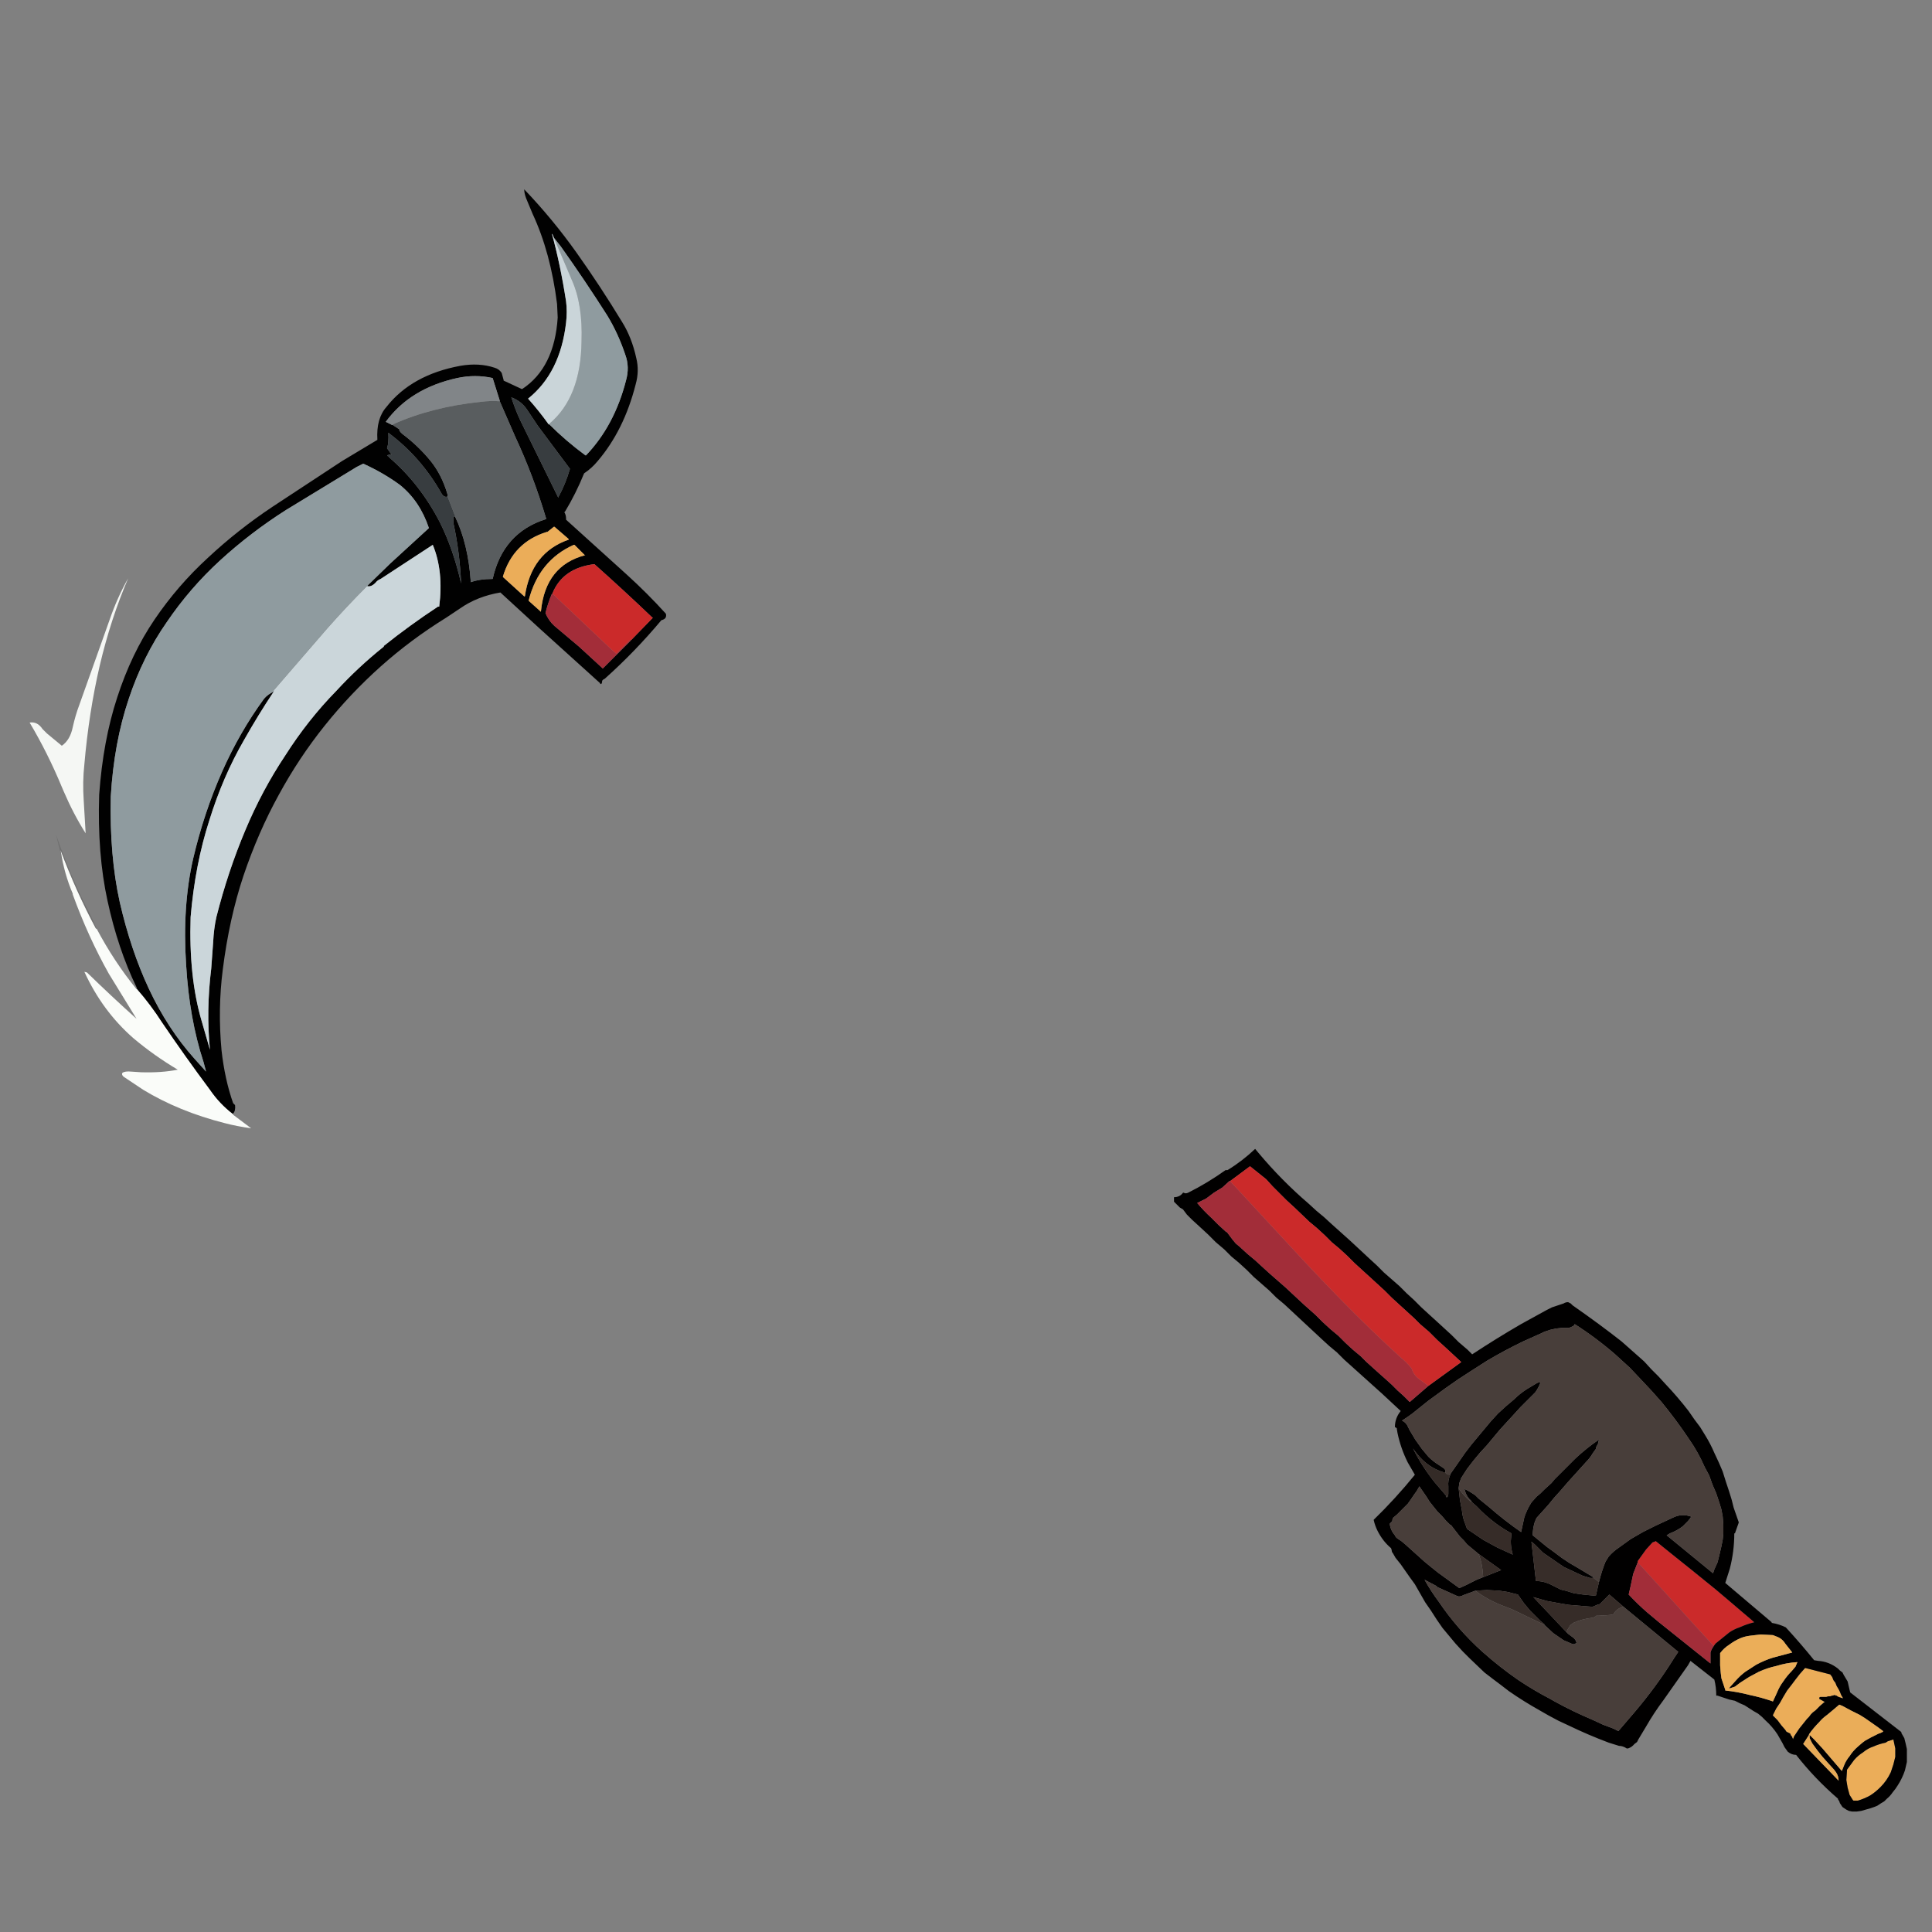 <svg xmlns="http://www.w3.org/2000/svg" xmlns:xlink="http://www.w3.org/1999/xlink" width="3000" height="3000" preserveAspectRatio="none"><rect width="100%" height="100%" fill="#808080" stroke="none"/><defs><g id="a"><path fill="#F5F7F4" d="M199 898q-17 30-29 65l-47 132q-6 16-10 34-4 20-17 29l-23-19-7-7q-8-12-20-10 28 47 50 100l3 7q15 35 34 65l-3-51q-2-29 1-56 7-81 24-154 17-72 44-135Z"/><path fill="#FAFCF9" d="M113 1388v1q24 66 56 123l43 70q-39-35-77-72l-4-1q28 61 76 103 32 27 69 49-25 5-57 4l-15-1q-10-1-14 2-2 4 5 8l27 18q56 34 127 52 19 5 41 8l-28-21v-1q-21-16-36-38-38-51-74-104-18-28-39-52h-1q-35-43-62-94h-1q-31-58-55-122 6 38 19 68Z"/><path fill="#595958" fill-opacity=".4" d="m87 1296 12 49q5 23 14 44v-1q-13-30-19-68 24 64 55 122h1l-9-20q-31-59-54-126Z"/><path fill="#010101" d="m817 308 10 24q28 60 38 140l1 21q-5 78-55 111h-1l-28-13v-1l-3-11q-4-6-11-8-24-8-53-3-76 14-115 64-16 18-14 51l-55 33-108 71q-54 36-100 79-47 43-83 96t-58 121q-22 67-28 151-3 92 13 165 16 74 45 134l1 3q21 24 39 52 36 53 74 104 15 22 36 38v-1q4-4 3-13l-3-3q-13-37-18-82-6-64 2-126 10-79 32-145 23-68 55-126 31-57 71-107t87-92q47-42 102-76l21-14q27-19 63-25l61 56 94 85v1q3 1 3-5l2-2 2-1q47-42 88-91 9-2 7-10-29-32-61-61l-94-85v-1q0-7-3-11h1q17-28 30-60 12-8 21-19 41-48 59-119 6-21 1-41-7-32-22-56-34-56-71-108t-81-98q0 6 3 14m41 56 2 5 11 14q37 52 72 107 17 28 28 61 7 19 1 40-18 70-62 116h-1q-30-22-56-48h-1q-15-21-32-40 50-40 59-118 2-17 0-33-9-58-22-105l1 1M710 587q28-6 55 0l11 35v1l24 55q28 60 48 127v1q-67 21-83 93h-1q-19 0-33 5v-1q-4-58-24-100-2-2-3 0v9q10 46 12 94-12-53-33-95-31-60-79-101v-1q-6-2 1-3h3l-7-10q3-9 2-24 51 38 83 95 4 6 9 4v-3q-9-31-27-53-19-23-43-41-6-5-5-8h-1l-9-6h-1l-10-5q38-52 111-68m98 66q-8-17-14-36 16 6 25 20l16 24 50 67q-7 24-18 44v1l-59-120m-254 72 10-5q31 14 57 33 31 25 45 67l-60 55-36 35q6 2 13-5 3-4 8-6l81-53q17 41 10 96h-2q-44 29-84 61v1q-40 32-74 69-44 45-79 100-36 54-62 116-27 64-45 135-4 18-5 39l-3 41q-8 65-2 126l-13-45q-20-68-17-161 7-82 29-150 21-68 54-125 22-39 46-75-9 4-15 11-38 52-65 113-28 63-45 135-17 74-11 165 5 84 27 151l4 15-18-20q-42-47-71-109-28-60-45-134-16-72-14-164 5-84 28-152 22-66 59-119 36-53 83-96t102-78l110-67m459 234h1l-34 35h-1v1l-43 43-37-34-38-32q-9-8-14-20 4-16 10-30h1v-1q16-39 65-45 46 41 90 83m-105-97h1q-62 16-69 87v1l-19-17v-1q16-62 70-86h1l16 16m-25-25v1q-58 20-68 88h-1l-33-30v-1q16-53 68-69h1l10-8h1l22 19Z"/><path fill="#EBAD59" d="M883 838v-1l-22-19h-1l-10 8h-1q-52 16-68 69v1l33 30h1q10-68 68-88m1870 1825v1l7 7 6 8 6 7 2 3 6 3v1l1 1v1l1 1 1 1v1l1 2v1l2-5 8-12 12-15 3-3 3-4 3-3 4-3 7-7 7-6h1l-9-5v-1q0-2 2-2h9l3-1h3l3-1 5-1v1h2l1 1 2 1 3 1 3 1h1l-3-5-2-5-2-4-3-5-2-5-3-4-2-5-3-4-39-10-8 9-7 9-6 8-7 9-6 10-5 9-6 9-5 10m178 41-3 2q-10 2-19 6-9 3-16 9-8 5-14 12l-11 15v1l-1 15 2 12 3 11 5 8 1 1h7q10-3 19-8 8-5 16-13 10-10 16-23l4-12 3-12v-13l-3-14-9 3Z"/><path fill="#E9AB58" d="M909 862h-1l-16-16h-1q-54 24-70 86v1l19 17v-1q7-71 69-87Z"/><path fill="#A32D39" d="M979 994h-1l-21 21-7-6-92-87h-1q-6 14-10 30 5 12 14 20l38 32 37 34 43-43v-1Z"/><path fill="#CB2A2A" d="M1014 959h-1q-44-42-90-83-49 6-65 45v1l92 87 7 6 21-21h2l34-35m1650 1509-37-30-25-20-31-25-2 1-3 1-10 11-13 18v2l85 94 33 36 3-4 21-17q7-5 16-8 11-5 23-8l-7-6-13-11-14-12-13-11-13-11Z"/><path fill="#CBD6DA" d="M591 899q-5 2-8 6-7 7-13 5-32 32-62 66l-83 96v2q-24 36-46 75-33 57-54 125-22 68-29 150-3 93 17 161l13 45q-6-61 2-126l3-41q1-21 5-39 18-71 45-135 26-62 62-116 35-55 79-100 34-37 74-69v-1q40-32 84-61h2q7-55-10-96l-81 53Z"/><path fill="#8F9B9F" d="m564 720-10 5-110 67q-55 35-102 78t-83 96q-37 53-59 119-23 68-28 152-2 92 14 164 17 74 45 134 29 62 71 109l18 20-4-15q-22-67-27-151-6-91 11-165 17-72 45-135 27-61 65-113 6-7 15-11v-2l83-96q30-34 62-66l36-35 60-55q-14-42-45-67-26-19-57-33m307-337-11-14 28 66q17 38 15 95-1 87-50 128v1q26 26 56 48h1q44-46 62-116 6-21-1-40-11-33-28-61-35-55-72-107Z"/><path fill="#383D40" d="M794 617q6 19 14 36l59 120v-1q11-20 18-44l-50-67-16-24q-9-14-25-20m-99 154q-5 2-9-4-32-57-83-95 1 15-2 24l7 10h-3q-7 1-1 3v1q48 41 79 101 21 42 33 95-2-48-12-94v-9q1-2 3 0v-1l-12-31Z"/><path fill="#595D5F" d="M776 623h-1q-13-1-29 1-76 8-136 35v1l9 6h1q-1 3 5 8 24 18 43 41 18 22 27 53v3l12 31v1q20 42 24 100v1q14-5 33-5h1q16-72 83-93v-1q-20-67-48-127l-24-55Z"/><path fill="#818588" d="M765 587q-27-6-55 0-73 16-111 68l10 5h1v-1q60-27 136-35 16-2 29-1h1v-1l-11-35Z"/><path fill="#CAD5D9" d="m860 369-2-5-1-1q13 47 22 105 2 16 0 33-9 78-59 118 17 19 32 40h1v-1q49-41 50-128 2-57-15-95l-28-66Z"/><path fill="#010000" d="m2631 2204-9-13q-17-22-36-42l-11-12-11-11-11-12-35-31q-33-26-76-56l-1-1-2-2-4-2q-4 0-7 2l-9 3-9 3-8 4-40 22q-38 22-76 47l-7-7-14-12-11-11-12-11-12-11-11-10-12-11-11-11-12-11-11-11-24-21-11-11-12-11-29-27-29-26-12-11-12-10-12-11q-42-36-78-79l-5-6q-20 19-43 33h-3q-28 20-58 35-4 2-7 0h-1q-5 7-14 7v7l9 9 5 3 3 4 3 4 8 8 12 11 13 12 12 12 13 11 11 11 12 10 12 11 11 11 24 21 11 11 12 10 29 27 29 27 12 11 12 10 11 11 59 53 29 27q-9 11-9 25l2 1 1 1v1l1 6q5 24 16 46l11 19q-30 37-64 70 2 9 6 17 8 16 21 27l1 3q0 3 2 5l4 7 8 10 7 10 7 10 8 11 8 14 8 14 9 13 9 14 9 13 10 12 10 12 11 12 11 11 23 22 13 10 12 9 13 10q23 16 48 30l14 8 15 8 15 7q31 15 63 27l16 5q6 0 12 4h2q6-2 10-7l4-3 2-4 12-20q12-21 27-41l38-54 4-7 37 29q3 12 3 25h2l9 3 9 3 9 2 8 4 7 3 14 9 7 4 6 5 6 6q10 9 18 21l4 7 4 7 3 6 5 7q6 5 13 5 29 37 65 68v1l2 3 1 3 2 3 2 3 3 2 3 2 4 2 5 1h7l7-1 7-2 7-2 6-2 5-2 6-4 5-3 4-4q5-4 9-10l4-5 4-6q7-11 11-23l3-13v-20l-2-9-2-8-4-7-1-2h1l-80-62-1-4-3-13-6-10-2-4-4-3-3-3q-14-11-31-12l-6-1q-21-26-44-51-10-5-22-7v-1l-72-61 7-22q7-27 7-55h1l6-17-8-23-3-12-4-13-5-15-5-16-6-14-7-15q-6-14-14-27l-8-13-9-12m28 101 6 14 5 15 3 10 2 11 1 13v13l-1 10-2 10-3 13-3 12-5 11-2 6-72-59 5-3q11-4 20-11l8-8 4-5 1-2q-14-5-27 1l-28 13-20 10-19 11-18 13q-9 6-16 14l-5 8q-6 15-10 31l-5 22-10-1-10-1-14-2-13-4q-7-1-12-4l-12-6-5-2q-8-3-17-3l-7-61 5 4 13 13 16 11 16 11 17 8 13 6 7 2q4 2 9 1l1-1h-1l-25-15-12-7-12-8-12-9-11-8-11-9-11-9q0-10 3-20l2-5 1-2 9-10 9-10 9-11 9-10 13-15 28-31q6-6 10-13l5-7 1-4 2-3 1-4 1-4-1 1q-19 13-36 29l-16 16-16 16-5 6-11 10-6 6-6 5-8 9q-7 11-11 23l-5 23q-26-18-50-39l-16-13-5-5-6-4-5-3-6-3q2 9 7 15l4 4v1l8 7q13 14 29 26 12 9 25 16l-1 12q0 9 2 17l1 4-24-11-22-12-25-17-4-11q-3-8-4-18l-3-16-2-18 1-8 3-8 9-14 10-13 10-12 11-12 10-12 10-12 11-12 11-12 10-11 12-12 11-11q5-7 8-15-3-1-6 1l-15 9q-11 7-20 16l-13 11-12 11-11 12-10 12-10 12-10 12-10 13-9 13-14 20v1q-4 9-3 18v12l-1 4h-1v1h-1v-1h-1l1-1-18-21q-20-25-34-53 6 9 14 17 14 14 33 20h3q1-4-2-6l-9-6q-8-5-15-12l-10-12-10-14-9-15-4-8q-3-5-8-7l9-6 7-5 25-20 26-19 20-14 20-13 25-16q27-16 56-30l29-13 4-2 9-3 9-2 9-1h11l3-1 2-1 2-1 1-1 1-1v-1q33 21 63 47l23 21 17 18 16 17 16 18q23 28 43 58 14 20 24 43l7 13 5 14m257 377 8 6v1l-2 1-2 1-3 1-12 6-9 5-4 3-7 6q-8 7-13 15-5 6-8 13l-4 10-18-21-12-14-13-14-7-7v5l4 8 8 11 8 10 8 9 10 11 3 4q4 6 4 13l-55-57 9-14v-1q7-10 16-19 5-6 12-11l12-10 7-6 5 2 13 7 14 7 8 5 20 14m12 24 3-2 9-3 3 14v13l-3 12-4 12q-6 13-16 23-8 8-16 13-9 5-19 8h-7l-1-1-5-8-3-11-2-12 1-15v-1l11-15q6-7 14-12 7-6 16-9 9-4 19-6m-156-154 11 14-30 8q-13 4-26 11l-17 11q-8 6-15 14l-9 10-1 2 9-3 8-6 14-9 15-8q13-6 27-9 16-5 32-6h1l-3 7-6 7q-7 7-13 16-6 8-10 18l-6 13q-17-6-36-10-19-5-38-7v-1l-3-9-3-9-1-8-1-12v-19q6-8 14-13 8-6 17-10 7-3 15-4l17-2 19 1 5 2q9 3 14 11m-145-114 37 30 13 11 13 11 14 12 13 11 7 6q-12 3-23 8-9 3-16 8l-21 17-3 4-2 3-2 4-1 3v17l-15-12-15-12-10-8-10-8-10-8-10-8-10-8-18-15q-15-13-29-28l3-13 4-19 7-18v-2l13-18 10-11 3-1 2-1 31 25 25 20m-21 127-6 9q-28 45-63 86l-24 28-8-4-16-6-15-7-16-7-15-7-14-7-15-8-7-4q-25-13-49-29-29-20-56-44-39-35-68-78-12-16-22-34l19 10v1l31 14 1 1-1-1 3 1q4 0 7-2l19-7 18-1 19 1 13 2 16 4 9 13 10 12 8 8 8 8 6 5v1l14 13 16 11 14 6h3l3-2q-1-5-5-8l-8-6-3-3-51-54 21 6 11 2 11 2 12 2 24 2 13 1 7-3 3-1h1l15-15 22 19 85 70m147 99v-1l5-10 6-9 5-9 6-10 7-9 6-8 7-9 8-9 39 10 3 4 2 5 3 4 2 5 3 5 2 4 2 5 3 5h-1l-3-1-3-1-2-1-1-1h-2v-1l-5 1-3 1h-3l-3 1h-9q-2 0-2 2v1l9 5h-1l-7 6-7 7-4 3-3 3-3 4-3 3-12 15-8 12-2 5v-1l-1-2v-1l-1-1-1-1v-1l-1-1v-1l-6-3-2-3-6-7-6-8-7-7m-755-800 12 11 23 22 12 10 12 11 11 11 12 10 12 11 11 11 12 11 11 10 12 11 12 11 11 11 12 11 11 10 12 11 9 9 14 12 13 13 10 9 13 12 14 13-51 37-29 25-9-9-10-9-9-9-10-9-9-8-10-9-10-9-9-9-12-10-12-11-11-11-12-10-12-11-11-11-18-16-29-27-24-21-11-10-12-11-12-10-12-11-6-5-5-6-9-12h-1l-12-11-11-11q-12-11-22-23l14-7 12-9 13-8 11-10h1l31-23 25 20 10 11 22 22m182 477 6-6 5-7 4-6 5-7 4-7 2 3 9 13 5 8 12 15 7 7 6 7 7 7h1l7 9 7 9 6 6 5 6 6 5 6 5 6 5 35 25-28 11-10 4-18 9-9 4-11-8-11-8-11-8-10-8-11-9-10-9-10-9-10-9-6-5-6-4q-3-2-4-5-7-8-8-18l1-1 1-1 1-1 1-1v-2l1-2v-1l6-5 6-6 5-5Z"/><path fill="#362C28" d="M2303 2448v1l28-11-35-25q6 15 7 35m38 24-13-2-19-1-18 1q17 13 39 22l18 7 50 24v-1l-6-5-8-8-8-8-10-12-9-13-16-4m163 35h1q5-9 15-12h1l-22-19-15 15h-1l-3 1-7 3-13-1-24-2-12-2-11-2-11-2-21-6 51 54 6-10 5-4q13-6 30-8 4-1 7-4h1q13 1 23-1m-239-196 2 18 3 16q1 10 4 18l4 11 25 17 22 12 24 11-1-4q-2-8-2-17l1-12q-13-7-25-16-16-12-29-26l-8-7h-1q-11-9-19-21Z"/><path fill="#483E3A" d="m2186 2335-6 6-5 5-6 6-6 5v1l-1 2v2l-1 1-1 1-1 1-1 1q1 10 8 18 1 3 4 5l6 4 6 5 10 9 10 9 10 9 11 9 10 8 11 8 11 8 11 8 9-4 18-9 10-4v-1q-1-20-7-35l-6-5-6-5-6-5-5-6-6-6-7-9-7-9h-1l-7-7-6-7-7-7-12-15-5-8-9-13-2-3-4 7-5 7-4 6-5 7m414 239 6-9-85-70h-1q-10 3-15 12h-1q-10 2-23 1h-1q-3 3-7 4-17 2-30 8l-5 4-6 10 3 3 8 6q4 3 5 8l-3 2h-3l-14-6-16-11-14-13-50-24-18-7q-22-9-39-22l-19 7q-3 2-7 2l-3-1 1 1-1-1-31-14v-1l-19-10q10 18 22 34 29 43 68 78 27 24 56 44 24 16 49 29l7 4 15 8 14 7 15 7 16 7 15 7 16 6 8 4 24-28q35-41 63-86m65-255-6-14-5-14-7-13q-10-23-24-43-20-30-43-58l-16-18-16-17-17-18-23-21q-30-26-63-47v1l-1 1-1 1-2 1-2 1-3 1h-11l-9 1-9 2-9 3-4 2-29 13q-29 14-56 30l-25 16-20 13-20 14-26 19-25 20-7 5-9 6q5 2 8 7l4 8 9 15 10 14 10 12q7 7 15 12l9 6q3 2 2 6 2 4 7 4h1v-1l14-20 9-13 10-13 10-12 10-12 10-12 11-12 12-11 13-11q9-9 20-16l15-9q3-2 6-1-3 8-8 15l-11 11-12 12-10 11-11 12-11 12-10 12-10 12-11 12-10 12-10 13-9 14-3 8-1 8q8 12 19 21h1v-1l-4-4q-5-6-7-15l6 3 5 3 6 4 5 5 16 13q24 21 50 39l5-23q4-12 11-23l8-9 6-5 6-6 11-10 5-6 16-16 16-16q17-16 36-29l1-1-1 4-1 4-2 3-1 4-5 7q-4 7-10 13l-28 31-13 15-9 10-9 11-9 10-9 10-1 2-2 5q-3 10-3 20l11 9 11 9 11 8 12 9 12 8 12 7 25 15h1l-1 1 8 6h1q4-16 10-31l5-8q7-8 16-14l18-13 19-11 20-10 28-13q13-6 27-1l-1 2-4 5-8 8q-9 7-20 11l-5 3 72 59 2-6 5-11 3-12 3-13 2-10 1-10v-13l-1-13-2-11-3-10-5-15Z"/><path fill="#A22D39" d="m1961 1968 11 10 24 21 29 27 18 16 11 11 12 11 12 10 11 11 12 11 12 10 9 9 10 9 10 9 9 8 10 9 9 9 10 9 9 9 29-25-15-11q-8-6-11-16-8-10-18-18-47-43-91-88t-87-92l-86-93h-1l-11 10-13 8-12 9-14 7q10 12 22 23l11 11 12 11h1l9 12 5 6 6 5 12 11 12 10 12 11Z"/><path fill="#CB2A2A" d="m2010 1875-12-11-22-22-10-11-25-20-31 23 86 93q43 47 87 92t91 88q10 8 18 18 3 10 11 16l15 11 51-37-14-13-13-12-10-9-13-13-14-12-9-9-12-11-11-10-12-11-11-11-12-11-12-11-11-10-12-11-11-11-12-11-12-10-11-11-12-11-12-10-23-22Z"/><path fill="#A22D39" d="m2616 2551 10 8 15 12 15 12v-17l1-3 2-4 2-3-33-36-85-94-7 18-4 19-3 13q14 15 29 28l18 15 10 8 10 8 10 8 10 8Z"/><path fill="#EBAE59" d="m2783 2566-11-14q-5-8-14-11l-5-2-19-1-17 2q-8 1-15 4-9 4-17 10-8 5-14 13v19l1 12 1 8 3 9 3 9v1q19 2 38 7 19 4 36 10l6-13q4-10 10-18 6-9 13-16l6-7 3-7h-1q-16 1-32 6-14 3-27 9l-15 8-14 9-8 6-9 3 1-2 9-10q7-8 15-14l17-11q13-7 26-11l30-8Z"/><path fill="#E7AA57" d="M2810 2694h-1l-9 14 55 57q0-7-4-13l-3-4-10-11-8-9-8-10-8-11-4-8v-5Z"/><path fill="#EAAD59" d="m2924 2688-8-6-20-14-8-5-14-7-13-7-5-2-7 6-12 10q-7 5-12 11-9 9-16 19v1h1l7 7 13 14 12 14 18 21 4-10q3-7 8-13 5-8 13-15l7-6 4-3 9-5 12-6 3-1 2-1 2-1v-1Z"/><path fill="#372D29" d="m2431 2470 13 4 14 2 10 1 10 1 5-22h-1l-8-6q-5 1-9-1l-7-2-13-6-17-8-16-11-16-11-13-13-5-4 7 61q9 0 17 3l5 2 12 6q5 3 12 4Z"/><path fill="#342B27" d="M2208 2266q-8-8-14-17 14 28 34 53l18 21-1 1h1v1h1v-1h1l1-4v-12q-1-9 3-18h-1q-5 0-7-4h-3q-19-6-33-20Z"/></g></defs><use xlink:href="#a"/></svg>